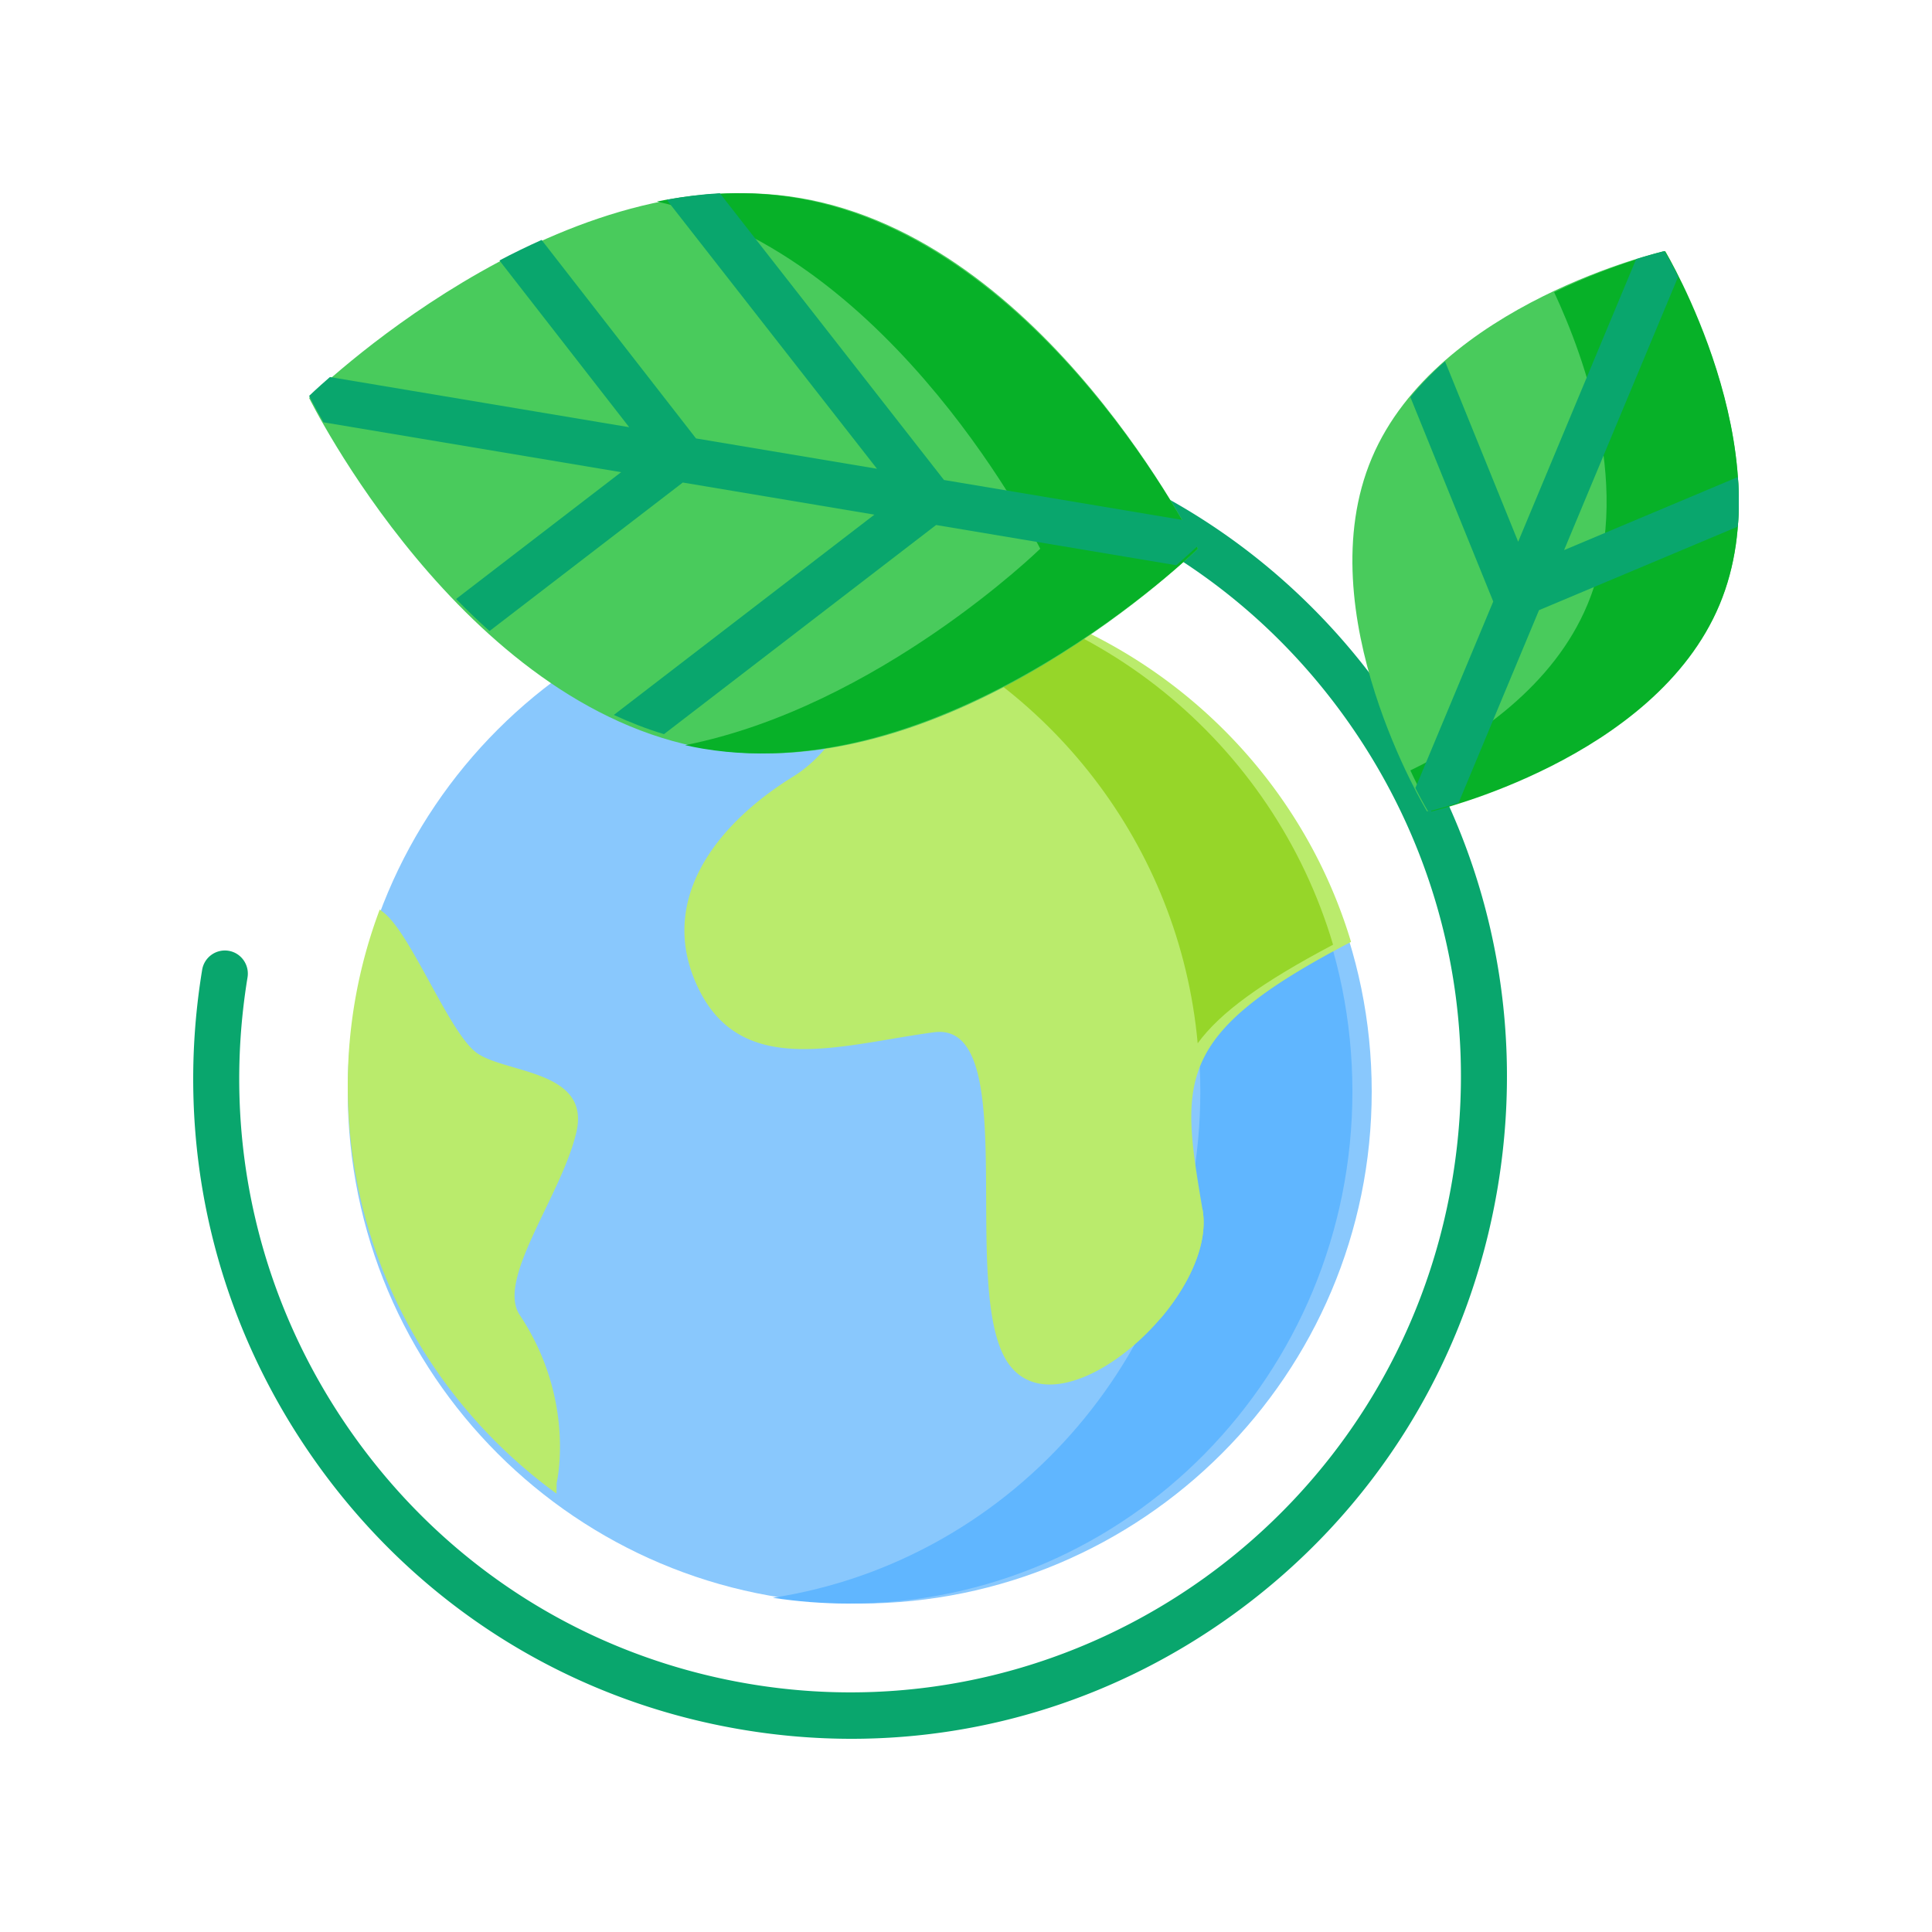 <svg width="100" height="100" viewBox="0 0 100 100" fill="none" xmlns="http://www.w3.org/2000/svg"><path d="M71 56.5C71 41.864 59.136 30 44.5 30S18 41.864 18 56.5 29.864 83 44.5 83 71 71.136 71 56.5z" fill="#89C8FD"/><path d="M43.936 30c-1.338 0-2.653.103-3.936.3 12.527 1.93 22.128 12.924 22.128 26.2 0 13.275-9.6 24.27-22.128 26.2 1.283.197 2.598.3 3.936.3C58.33 83 70 71.136 70 56.5S58.33 30 43.936 30z" fill="#60B6FF"/><path d="M41.063 40.19c-4.084 2.522-7.147 6.556-4.85 11.097 2.298 4.54 7.402 2.774 12.124 2.144 4.722-.63 1.149 13.745 3.956 17.276 2.807 3.53 10.72-3.53 9.954-8.071-1.134-6.722-1.531-9.08 7.657-13.871l.025-.01c-3.097-10.335-12.472-18.004-23.76-18.694l-.001.04s-1.021 7.566-5.105 10.089zm20.055-4.402l.006.005-.006-.005zm3.242 3.057zM26.898 68.059c-1.226-1.843 2.17-6.179 2.935-9.458.766-3.279-3.828-3.026-5.232-4.161-1.403-1.136-3.318-6.053-4.722-7.189l-.224-.174A25.858 25.858 0 0018 56.205c0 8.659 4.252 16.335 10.804 21.104l.008-.549s1.021-4.287-1.914-8.701z" fill="#BAEB6C"/><path d="M62.247 62.636l-.016-.098a25.805 25.805 0 01-2.203 5.75c1.508-1.754 2.516-3.892 2.22-5.652z" fill="#BAEB6C"/><path d="M45.305 30l-.001.04s-.085.639-.304 1.607C54.27 35.153 61.058 43.728 61.992 54c1.168-1.596 3.305-3.145 6.983-5.09l.025-.009C65.911 38.451 56.562 30.697 45.305 30z" fill="#96D629"/><path d="M44.072 90c-1.861 0-3.737-.154-5.61-.466-8.959-1.489-16.805-6.4-22.093-13.83-5.289-7.429-7.386-16.487-5.906-25.504a1.192 1.192 0 011.368-.987c.65.107 1.088.724.981 1.378-1.375 8.385.575 16.808 5.493 23.717 4.918 6.909 12.214 11.476 20.545 12.861 17.198 2.86 33.498-8.898 36.338-26.21 1.376-8.385-.575-16.808-5.493-23.717-4.917-6.908-12.213-11.476-20.544-12.86a1.198 1.198 0 01-.981-1.379 1.193 1.193 0 011.368-.987c8.96 1.49 16.805 6.4 22.093 13.83s7.386 16.487 5.907 25.505c-1.48 9.017-6.36 16.915-13.74 22.238C57.961 87.799 51.113 90 44.072 90z" fill="#09A66D"/><path d="M36.582 38.75C23.88 36.594 16 20.597 16 20.597S28.715 8.094 41.418 10.25C54.12 12.405 62 28.403 62 28.403S49.285 40.906 36.582 38.75z" fill="#49CB5C"/><path d="M41.248 10.25c-2.446-.412-4.89-.288-7.248.18 12.272 2.734 19.842 17.973 19.842 17.973s-8.392 8.183-18.38 10.166c.302.068.605.13.911.181C49.18 40.906 62 28.402 62 28.402S54.055 12.405 41.248 10.25z" fill="#07B128"/><path d="M61.282 26.926L48.86 24.844 37.257 10c-.926.054-1.843.172-2.748.34l10.883 13.923-9.367-1.57-7.992-10.274c-.75.336-1.48.692-2.182 1.063l6.715 8.63-15.489-2.596c-.695.604-1.077.976-1.077.976s.255.514.745 1.367l15.404 2.581-8.543 6.564c.55.563 1.127 1.119 1.73 1.659l10.006-7.687 9.917 1.662-13.487 10.367c.837.388 1.703.724 2.595.995l14.085-10.826 12.43 2.083c.72-.624 1.118-1.011 1.118-1.011s-.246-.495-.718-1.32z" fill="#09A66D"/><path d="M71.007 23.704C74.395 15.696 86.135 13 86.135 13s6.246 10.288 2.858 18.296C85.605 39.304 73.865 42 73.865 42s-6.246-10.288-2.858-18.296z" fill="#49CB5C"/><path d="M86.19 13s-2.632.614-5.748 2.124c1.599 3.43 4.133 10.394 1.723 16.172-1.747 4.189-5.747 6.924-9.165 8.58.617 1.325 1.095 2.124 1.095 2.124s11.573-2.696 14.912-10.704C92.347 23.288 86.19 13 86.19 13z" fill="#07B128"/><path d="M89.953 24.69l-8.997 3.784 5.907-14.155c-.423-.836-.715-1.319-.715-1.319s-.556.129-1.462.412L78.58 28.04l-3.786-9.336A16.25 16.25 0 0073 20.555l4.29 10.579-4.03 9.655c.393.77.66 1.211.66 1.211s.605-.14 1.578-.449l4.161-9.969 10.29-4.326c.069-.857.065-1.716.004-2.565z" fill="#09A66D"/></svg>